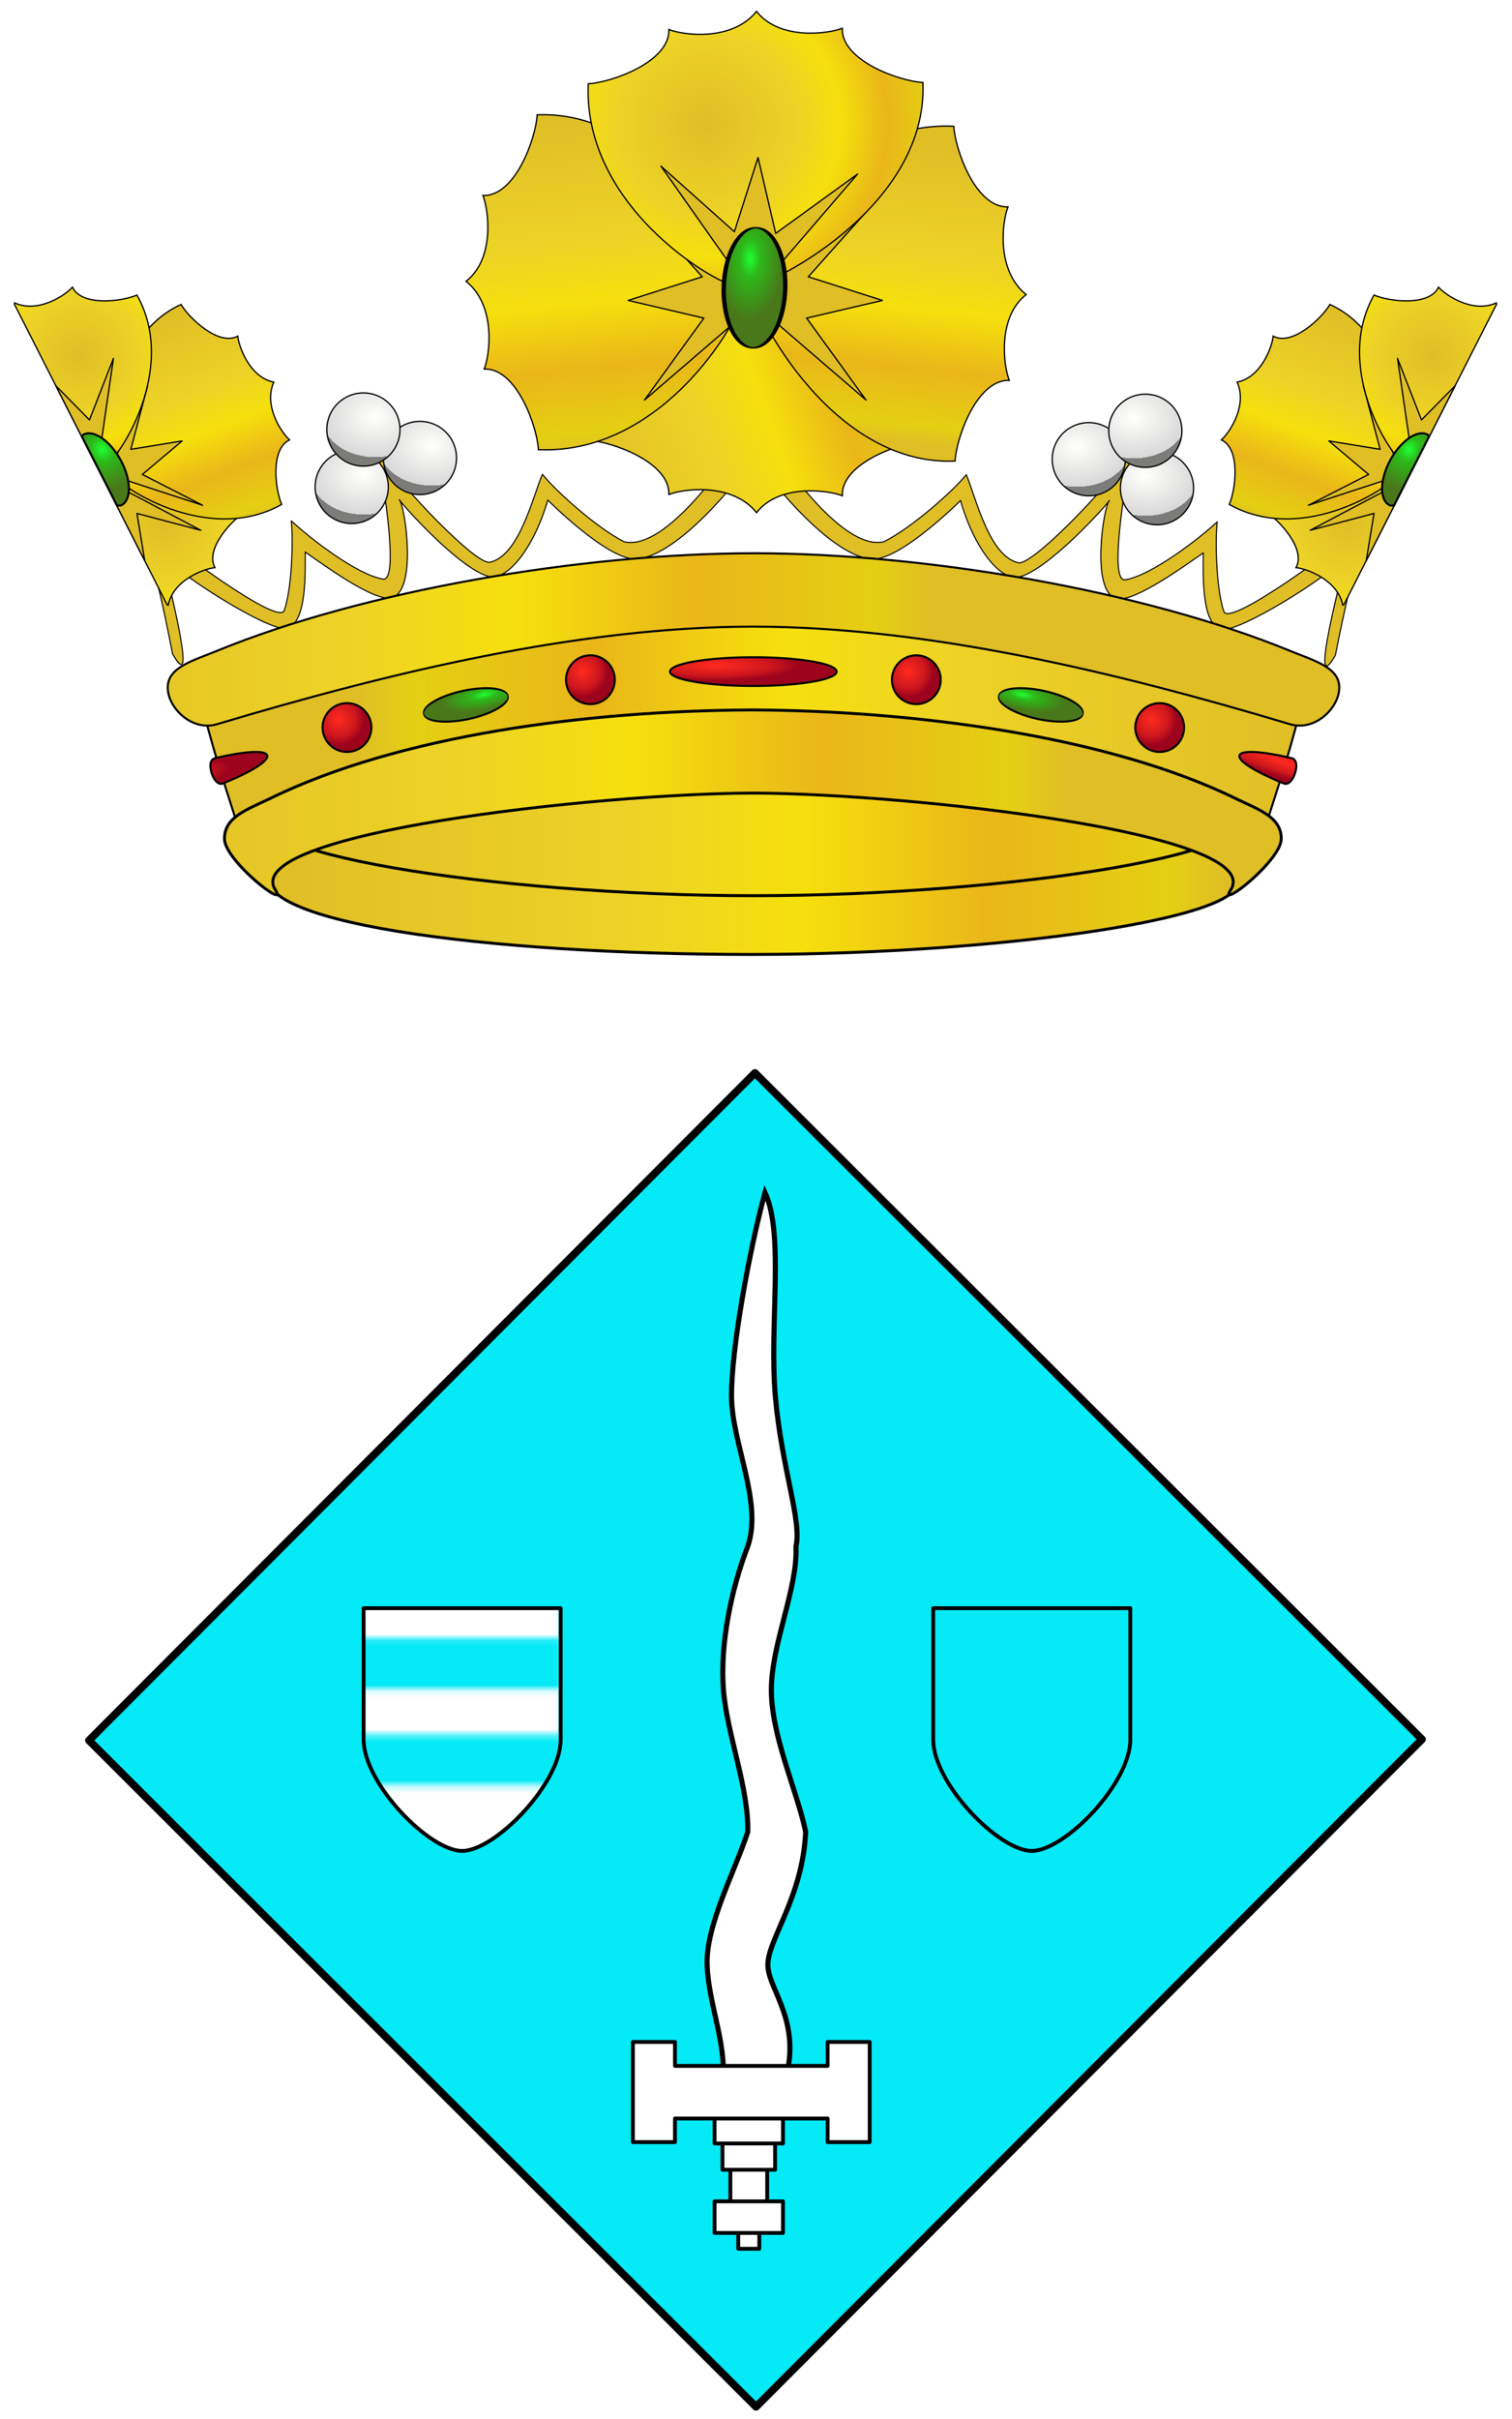 <?xml version="1.0" encoding="UTF-8" standalone="no"?>
<!-- Created with Inkscape (http://www.inkscape.org/) -->
<svg
   xmlns:dc="http://purl.org/dc/elements/1.1/"
   xmlns:cc="http://creativecommons.org/ns#"
   xmlns:rdf="http://www.w3.org/1999/02/22-rdf-syntax-ns#"
   xmlns:svg="http://www.w3.org/2000/svg"
   xmlns="http://www.w3.org/2000/svg"
   xmlns:xlink="http://www.w3.org/1999/xlink"
   xmlns:sodipodi="http://sodipodi.sourceforge.net/DTD/sodipodi-0.dtd"
   xmlns:inkscape="http://www.inkscape.org/namespaces/inkscape"
   id="svg2"
   sodipodi:version="0.32"
   inkscape:version="0.46"
   width="1820"
   height="2910"
   sodipodi:docbase="/home/piotr/Moje"
   sodipodi:docname="mCiutadillaCoA.svg"
   inkscape:output_extension="org.inkscape.output.svg.inkscape"
   version="1.0">
  <defs
     id="defs5">
    <inkscape:perspective
       sodipodi:type="inkscape:persp3d"
       inkscape:vp_x="0 : 526.18109 : 1"
       inkscape:vp_y="0 : 1000 : 0"
       inkscape:vp_z="744.09448 : 526.18109 : 1"
       inkscape:persp3d-origin="372.04724 : 350.78739 : 1"
       id="perspective160" />
    <pattern
       inkscape:collect="always"
       xlink:href="#pattern2719"
       id="pattern2725"
       patternTransform="matrix(0.622,0,0,0.622,252.239,584.014)" />
    <pattern
       inkscape:collect="always"
       xlink:href="#pattern2719"
       id="pattern2723"
       patternTransform="matrix(0.622,0,0,0.622,308.09,584.014)" />
    <pattern
       inkscape:collect="always"
       xlink:href="#pattern2707"
       id="pattern2719"
       patternTransform="matrix(0.622,0,0,0.622,252.239,584.2)" />
    <pattern
       inkscape:collect="always"
       xlink:href="#pattern2707"
       id="pattern2717"
       patternTransform="translate(283.648,574.702)" />
    <radialGradient
       inkscape:collect="always"
       xlink:href="#linearGradient2922"
       id="radialGradient2322"
       gradientUnits="userSpaceOnUse"
       gradientTransform="matrix(2.825,0,0,3.227,-22.753,-878.678)"
       cx="63.404"
       cy="394.002"
       fx="63.404"
       fy="394.002"
       r="1.852" />
    <radialGradient
       inkscape:collect="always"
       xlink:href="#linearGradient2085"
       id="radialGradient2320"
       gradientUnits="userSpaceOnUse"
       gradientTransform="matrix(1.416,-0.224,0.222,1.404,-215.449,-157.682)"
       cx="195.513"
       cy="413.315"
       fx="195.513"
       fy="413.315"
       r="16.483" />
    <linearGradient
       inkscape:collect="always"
       xlink:href="#linearGradient2085"
       id="linearGradient2318"
       gradientUnits="userSpaceOnUse"
       gradientTransform="translate(-45.271,-28.452)"
       x1="186.209"
       y1="407.424"
       x2="189.578"
       y2="440.39" />
    <radialGradient
       inkscape:collect="always"
       xlink:href="#linearGradient2085"
       id="radialGradient2316"
       gradientUnits="userSpaceOnUse"
       gradientTransform="matrix(1.416,0.224,0.222,-1.404,-215.449,942.937)"
       cx="195.513"
       cy="413.315"
       fx="195.513"
       fy="413.315"
       r="16.483" />
    <linearGradient
       id="linearGradient2112">
      <stop
         style="stop-color:#fffffd;stop-opacity:1;"
         offset="0"
         id="stop2114" />
      <stop
         id="stop2120"
         offset="1"
         style="stop-color:#d8d8d8;stop-opacity:1;" />
      <stop
         style="stop-color:#7c7c7b;stop-opacity:1;"
         offset="1"
         id="stop2116" />
    </linearGradient>
    <linearGradient
       id="linearGradient2922">
      <stop
         id="stop2924"
         offset="0"
         style="stop-color:#1eff35;stop-opacity:1;" />
      <stop
         style="stop-color:#2db819;stop-opacity:1;"
         offset="0.313"
         id="stop2926" />
      <stop
         id="stop2928"
         offset="1"
         style="stop-color:#49781a;stop-opacity:1;" />
    </linearGradient>
    <linearGradient
       id="linearGradient2894">
      <stop
         style="stop-color:#ff2b1e;stop-opacity:1;"
         offset="0"
         id="stop2896" />
      <stop
         id="stop2902"
         offset="0.664"
         style="stop-color:#ce171d;stop-opacity:1;" />
      <stop
         style="stop-color:#9d031d;stop-opacity:1;"
         offset="1"
         id="stop2898" />
    </linearGradient>
    <linearGradient
       id="linearGradient2085">
      <stop
         style="stop-color:#dfbe26;stop-opacity:1;"
         offset="0"
         id="stop2087" />
      <stop
         id="stop2093"
         offset="0.377"
         style="stop-color:#edd326;stop-opacity:1;" />
      <stop
         style="stop-color:#f5e00d;stop-opacity:1;"
         offset="0.555"
         id="stop2095" />
      <stop
         id="stop2097"
         offset="0.75"
         style="stop-color:#eab619;stop-opacity:1;" />
      <stop
         style="stop-color:#e4d012;stop-opacity:1;"
         offset="0.938"
         id="stop2099" />
      <stop
         style="stop-color:#dfbe26;stop-opacity:1;"
         offset="1"
         id="stop2089" />
    </linearGradient>
    <linearGradient
       inkscape:collect="always"
       xlink:href="#linearGradient2085"
       id="linearGradient2169"
       gradientUnits="userSpaceOnUse"
       x1="183.669"
       y1="437.687"
       x2="216.963"
       y2="425.736" />
    <linearGradient
       inkscape:collect="always"
       xlink:href="#linearGradient2085"
       id="linearGradient2171"
       gradientUnits="userSpaceOnUse"
       x1="186.209"
       y1="407.424"
       x2="189.578"
       y2="440.39" />
    <linearGradient
       inkscape:collect="always"
       xlink:href="#linearGradient2085"
       id="linearGradient2173"
       gradientUnits="userSpaceOnUse"
       x1="217.8"
       y1="409.88"
       x2="214.724"
       y2="439.361" />
    <radialGradient
       inkscape:collect="always"
       xlink:href="#linearGradient2085"
       id="radialGradient2175"
       gradientUnits="userSpaceOnUse"
       gradientTransform="matrix(1.416,-0.224,0.222,1.404,-170.322,-128.103)"
       cx="195.513"
       cy="413.315"
       fx="195.513"
       fy="413.315"
       r="16.483" />
    <radialGradient
       inkscape:collect="always"
       xlink:href="#linearGradient2922"
       id="radialGradient2177"
       gradientUnits="userSpaceOnUse"
       gradientTransform="matrix(1,0,0,0.182,0,378.348)"
       cx="198.288"
       cy="465.113"
       fx="198.288"
       fy="465.113"
       r="8.269" />
    <radialGradient
       inkscape:collect="always"
       xlink:href="#linearGradient2085"
       id="radialGradient2184"
       gradientUnits="userSpaceOnUse"
       gradientTransform="matrix(1.416,-0.224,0.222,1.404,-215.593,-156.555)"
       cx="195.513"
       cy="413.315"
       fx="195.513"
       fy="413.315"
       r="16.483" />
    <linearGradient
       inkscape:collect="always"
       xlink:href="#linearGradient2085"
       id="linearGradient2188"
       gradientUnits="userSpaceOnUse"
       x1="217.8"
       y1="409.88"
       x2="214.724"
       y2="439.361"
       gradientTransform="translate(-45.271,-28.452)" />
    <linearGradient
       inkscape:collect="always"
       xlink:href="#linearGradient2085"
       id="linearGradient2192"
       gradientUnits="userSpaceOnUse"
       x1="186.209"
       y1="407.424"
       x2="189.578"
       y2="440.39"
       gradientTransform="translate(-45.271,-28.452)" />
    <linearGradient
       inkscape:collect="always"
       xlink:href="#linearGradient2085"
       id="linearGradient2195"
       gradientUnits="userSpaceOnUse"
       x1="183.669"
       y1="437.687"
       x2="216.963"
       y2="425.736"
       gradientTransform="translate(-45.271,-28.452)" />
    <linearGradient
       inkscape:collect="always"
       xlink:href="#linearGradient2085"
       id="linearGradient2224"
       gradientUnits="userSpaceOnUse"
       gradientTransform="translate(-138.158,-29.578)"
       x1="183.669"
       y1="437.687"
       x2="216.963"
       y2="425.736" />
    <linearGradient
       inkscape:collect="always"
       xlink:href="#linearGradient2085"
       id="linearGradient2226"
       gradientUnits="userSpaceOnUse"
       gradientTransform="translate(-138.158,-29.578)"
       x1="186.209"
       y1="407.424"
       x2="189.578"
       y2="440.39" />
    <linearGradient
       inkscape:collect="always"
       xlink:href="#linearGradient2085"
       id="linearGradient2228"
       gradientUnits="userSpaceOnUse"
       gradientTransform="translate(-138.158,-29.578)"
       x1="217.8"
       y1="409.88"
       x2="214.724"
       y2="439.361" />
    <radialGradient
       inkscape:collect="always"
       xlink:href="#linearGradient2085"
       id="radialGradient2230"
       gradientUnits="userSpaceOnUse"
       gradientTransform="matrix(1.416,-0.224,0.222,1.404,-308.48,-157.682)"
       cx="195.513"
       cy="413.315"
       fx="195.513"
       fy="413.315"
       r="16.483" />
    <radialGradient
       inkscape:collect="always"
       xlink:href="#linearGradient2922"
       id="radialGradient2232"
       gradientUnits="userSpaceOnUse"
       gradientTransform="matrix(1,0,0,0.182,0,378.348)"
       cx="198.288"
       cy="465.113"
       fx="198.288"
       fy="465.113"
       r="8.269" />
    <linearGradient
       inkscape:collect="always"
       xlink:href="#linearGradient2085"
       id="linearGradient2252"
       gradientUnits="userSpaceOnUse"
       gradientTransform="translate(-136.468,40.846)"
       x1="183.669"
       y1="437.687"
       x2="216.963"
       y2="425.736" />
    <linearGradient
       inkscape:collect="always"
       xlink:href="#linearGradient2085"
       id="linearGradient2254"
       gradientUnits="userSpaceOnUse"
       gradientTransform="translate(-136.468,40.846)"
       x1="186.209"
       y1="407.424"
       x2="189.578"
       y2="440.39" />
    <linearGradient
       inkscape:collect="always"
       xlink:href="#linearGradient2085"
       id="linearGradient2256"
       gradientUnits="userSpaceOnUse"
       gradientTransform="translate(-136.468,40.846)"
       x1="217.8"
       y1="409.88"
       x2="214.724"
       y2="439.361" />
    <radialGradient
       inkscape:collect="always"
       xlink:href="#linearGradient2085"
       id="radialGradient2258"
       gradientUnits="userSpaceOnUse"
       gradientTransform="matrix(1.416,-0.224,0.222,1.404,-306.789,-87.257)"
       cx="195.513"
       cy="413.315"
       fx="195.513"
       fy="413.315"
       r="16.483" />
    <radialGradient
       inkscape:collect="always"
       xlink:href="#linearGradient2922"
       id="radialGradient2260"
       gradientUnits="userSpaceOnUse"
       gradientTransform="matrix(1,0,0,0.182,0,378.348)"
       cx="198.288"
       cy="465.113"
       fx="198.288"
       fy="465.113"
       r="8.269" />
    <linearGradient
       inkscape:collect="always"
       xlink:href="#linearGradient2085"
       id="linearGradient2280"
       gradientUnits="userSpaceOnUse"
       gradientTransform="translate(-83.508,79.157)"
       x1="183.669"
       y1="437.687"
       x2="216.963"
       y2="425.736" />
    <linearGradient
       inkscape:collect="always"
       xlink:href="#linearGradient2085"
       id="linearGradient2282"
       gradientUnits="userSpaceOnUse"
       gradientTransform="translate(-83.508,79.157)"
       x1="186.209"
       y1="407.424"
       x2="189.578"
       y2="440.39" />
    <linearGradient
       inkscape:collect="always"
       xlink:href="#linearGradient2085"
       id="linearGradient2284"
       gradientUnits="userSpaceOnUse"
       gradientTransform="translate(-83.508,79.157)"
       x1="217.8"
       y1="409.88"
       x2="214.724"
       y2="439.361" />
    <radialGradient
       inkscape:collect="always"
       xlink:href="#linearGradient2085"
       id="radialGradient2286"
       gradientUnits="userSpaceOnUse"
       gradientTransform="matrix(1.416,-0.224,0.222,1.404,-253.83,-48.946)"
       cx="195.513"
       cy="413.315"
       fx="195.513"
       fy="413.315"
       r="16.483" />
    <radialGradient
       inkscape:collect="always"
       xlink:href="#linearGradient2922"
       id="radialGradient2288"
       gradientUnits="userSpaceOnUse"
       gradientTransform="matrix(1,0,0,0.182,0,378.348)"
       cx="198.288"
       cy="465.113"
       fx="198.288"
       fy="465.113"
       r="8.269" />
    <radialGradient
       inkscape:collect="always"
       xlink:href="#linearGradient2922"
       id="radialGradient2293"
       cx="63.404"
       cy="394.002"
       fx="63.404"
       fy="394.002"
       r="1.852"
       gradientTransform="matrix(2.825,0,0,3.227,-22.753,-878.678)"
       gradientUnits="userSpaceOnUse" />
    <radialGradient
       inkscape:collect="always"
       xlink:href="#linearGradient2085"
       id="radialGradient2297"
       gradientUnits="userSpaceOnUse"
       gradientTransform="matrix(1.416,-0.224,0.222,1.404,-215.449,-157.682)"
       cx="195.513"
       cy="413.315"
       fx="195.513"
       fy="413.315"
       r="16.483" />
    <radialGradient
       inkscape:collect="always"
       xlink:href="#linearGradient2085"
       id="radialGradient2301"
       gradientUnits="userSpaceOnUse"
       gradientTransform="matrix(1.416,0.224,0.222,-1.404,-215.449,942.937)"
       cx="195.513"
       cy="413.315"
       fx="195.513"
       fy="413.315"
       r="16.483" />
    <pattern
       patternUnits="userSpaceOnUse"
       width="37.846"
       height="23.106"
       patternTransform="translate(283.648,583.865)"
       id="pattern2693">
      <rect
         style="opacity:1;color:#000000;fill:#04eaf7;fill-opacity:1;fill-rule:evenodd;stroke:none;stroke-width:0.125;stroke-linecap:round;stroke-linejoin:round;marker:none;marker-start:none;marker-mid:none;marker-end:none;stroke-miterlimit:4;stroke-dasharray:none;stroke-dashoffset:0;stroke-opacity:1;visibility:visible;display:block"
         id="rect2697"
         width="37.448"
         height="7.968"
         x="283.648"
         y="583.865"
         transform="translate(-283.648,-583.865)" />
      <rect
         style="opacity:1;color:#000000;fill:#04eaf7;fill-opacity:1;fill-rule:evenodd;stroke:none;stroke-width:0.125;stroke-linecap:round;stroke-linejoin:round;marker:none;marker-start:none;marker-mid:none;marker-end:none;stroke-miterlimit:4;stroke-dasharray:none;stroke-dashoffset:0;stroke-opacity:1;visibility:visible;display:block"
         id="rect2695"
         width="37.448"
         height="7.968"
         x="284.047"
         y="599.003"
         transform="translate(-283.648,-583.865)" />
    </pattern>
    <pattern
       patternUnits="userSpaceOnUse"
       width="37.846"
       height="50.196"
       patternTransform="translate(283.648,574.702)"
       id="pattern2707">
      <rect
         style="opacity:1;color:#000000;fill:#ffffff;fill-opacity:1;fill-rule:evenodd;stroke:none;stroke-width:0.125;stroke-linecap:round;stroke-linejoin:round;marker:none;marker-start:none;marker-mid:none;marker-end:none;stroke-miterlimit:4;stroke-dasharray:none;stroke-dashoffset:0;stroke-opacity:1;visibility:visible;display:block"
         id="rect2713"
         width="36.651"
         height="50.196"
         x="284.445"
         y="574.702"
         transform="translate(-283.648,-574.702)" />
      <rect
         y="583.865"
         x="283.648"
         height="7.968"
         width="37.448"
         id="rect2711"
         style="opacity:1;color:#000000;fill:#04eaf7;fill-opacity:1;fill-rule:evenodd;stroke:none;stroke-width:0.125;stroke-linecap:round;stroke-linejoin:round;marker:none;marker-start:none;marker-mid:none;marker-end:none;stroke-miterlimit:4;stroke-dasharray:none;stroke-dashoffset:0;stroke-opacity:1;visibility:visible;display:block"
         transform="translate(-283.648,-574.702)" />
      <rect
         y="599.003"
         x="284.047"
         height="7.968"
         width="37.448"
         id="rect2709"
         style="opacity:1;color:#000000;fill:#04eaf7;fill-opacity:1;fill-rule:evenodd;stroke:none;stroke-width:0.125;stroke-linecap:round;stroke-linejoin:round;marker:none;marker-start:none;marker-mid:none;marker-end:none;stroke-miterlimit:4;stroke-dasharray:none;stroke-dashoffset:0;stroke-opacity:1;visibility:visible;display:block"
         transform="translate(-283.648,-574.702)" />
    </pattern>
    <linearGradient
       inkscape:collect="always"
       xlink:href="#linearGradient2085"
       id="linearGradient2595"
       gradientUnits="userSpaceOnUse"
       gradientTransform="matrix(0.928,0,0,2.333,-38.141,-622.25)"
       x1="206.351"
       y1="472.488"
       x2="307.703"
       y2="472.488" />
    <linearGradient
       inkscape:collect="always"
       xlink:href="#linearGradient2085"
       id="linearGradient2597"
       gradientUnits="userSpaceOnUse"
       gradientTransform="matrix(-1,0,0,1,401.339,0.514)"
       x1="145.33"
       y1="464.677"
       x2="239.508"
       y2="464.677" />
    <linearGradient
       inkscape:collect="always"
       xlink:href="#linearGradient2085"
       id="linearGradient2599"
       gradientUnits="userSpaceOnUse"
       gradientTransform="matrix(1.01,0,0,1,-1.417,3.321)"
       x1="126.686"
       y1="456.382"
       x2="217.517"
       y2="456.382" />
    <linearGradient
       inkscape:collect="always"
       xlink:href="#linearGradient2085"
       id="linearGradient2601"
       gradientUnits="userSpaceOnUse"
       gradientTransform="matrix(0.928,0,0,2.333,-37.945,-628.007)"
       x1="206.351"
       y1="472.488"
       x2="307.703"
       y2="472.488" />
    <linearGradient
       inkscape:collect="always"
       xlink:href="#linearGradient2085"
       id="linearGradient2603"
       gradientUnits="userSpaceOnUse"
       gradientTransform="matrix(1,0,0,0.889,0.797,53.542)"
       x1="134.653"
       y1="474.792"
       x2="231.062"
       y2="474.792" />
    <radialGradient
       inkscape:collect="always"
       xlink:href="#linearGradient2894"
       id="radialGradient2605"
       gradientUnits="userSpaceOnUse"
       gradientTransform="matrix(1,0,0,0.182,0,378.348)"
       cx="198.457"
       cy="460.45"
       fx="198.457"
       fy="460.45"
       r="8.269" />
    <radialGradient
       inkscape:collect="always"
       xlink:href="#linearGradient2894"
       id="radialGradient2607"
       gradientUnits="userSpaceOnUse"
       cx="182.061"
       cy="461.96"
       fx="182.061"
       fy="461.96"
       r="2.49" />
    <radialGradient
       inkscape:collect="always"
       xlink:href="#linearGradient2894"
       id="radialGradient2609"
       gradientUnits="userSpaceOnUse"
       cx="182.061"
       cy="461.96"
       fx="182.061"
       fy="461.96"
       r="2.49" />
    <radialGradient
       inkscape:collect="always"
       xlink:href="#linearGradient2922"
       id="radialGradient2611"
       gradientUnits="userSpaceOnUse"
       gradientTransform="matrix(1,0,0,0.182,0,378.348)"
       cx="198.457"
       cy="460.45"
       fx="198.457"
       fy="460.45"
       r="8.269" />
    <radialGradient
       inkscape:collect="always"
       xlink:href="#linearGradient2922"
       id="radialGradient2613"
       gradientUnits="userSpaceOnUse"
       gradientTransform="matrix(1,0,0,0.182,0,378.348)"
       cx="198.457"
       cy="460.45"
       fx="198.457"
       fy="460.45"
       r="8.269" />
    <radialGradient
       inkscape:collect="always"
       xlink:href="#linearGradient2894"
       id="radialGradient2615"
       gradientUnits="userSpaceOnUse"
       cx="182.061"
       cy="461.96"
       fx="182.061"
       fy="461.96"
       r="2.49" />
    <radialGradient
       inkscape:collect="always"
       xlink:href="#linearGradient2894"
       id="radialGradient2617"
       gradientUnits="userSpaceOnUse"
       cx="182.061"
       cy="461.96"
       fx="182.061"
       fy="461.96"
       r="2.49" />
    <radialGradient
       inkscape:collect="always"
       xlink:href="#linearGradient2894"
       id="radialGradient2619"
       gradientUnits="userSpaceOnUse"
       gradientTransform="matrix(0.953,-0.304,5.550043e-2,0.174,-72.974,455.066)"
       cx="198.457"
       cy="460.45"
       fx="198.457"
       fy="460.45"
       r="8.269" />
    <radialGradient
       inkscape:collect="always"
       xlink:href="#linearGradient2894"
       id="radialGradient2621"
       gradientUnits="userSpaceOnUse"
       gradientTransform="matrix(-0.953,-0.304,-5.550043e-2,0.174,474.633,455.066)"
       cx="206.291"
       cy="457.955"
       fx="206.291"
       fy="457.955"
       r="8.269" />
    <radialGradient
       inkscape:collect="always"
       xlink:href="#linearGradient2112"
       id="radialGradient2623"
       gradientUnits="userSpaceOnUse"
       gradientTransform="matrix(1.437,0,0,1.081,-107.683,-33.83)"
       cx="245.324"
       cy="413.453"
       fx="245.324"
       fy="413.453"
       r="3.648" />
    <radialGradient
       inkscape:collect="always"
       xlink:href="#linearGradient2112"
       id="radialGradient2625"
       gradientUnits="userSpaceOnUse"
       gradientTransform="matrix(1.437,0,0,1.081,-107.683,-33.83)"
       cx="245.324"
       cy="413.453"
       fx="245.324"
       fy="413.453"
       r="3.648" />
    <radialGradient
       inkscape:collect="always"
       xlink:href="#linearGradient2112"
       id="radialGradient2627"
       gradientUnits="userSpaceOnUse"
       gradientTransform="matrix(1.437,0,0,1.081,-107.683,-33.83)"
       cx="245.324"
       cy="413.453"
       fx="245.324"
       fy="413.453"
       r="3.648" />
    <radialGradient
       inkscape:collect="always"
       xlink:href="#linearGradient2112"
       id="radialGradient2629"
       gradientUnits="userSpaceOnUse"
       gradientTransform="matrix(1.437,0,0,1.081,-107.683,-33.83)"
       cx="245.324"
       cy="413.453"
       fx="245.324"
       fy="413.453"
       r="3.648" />
    <radialGradient
       inkscape:collect="always"
       xlink:href="#linearGradient2112"
       id="radialGradient2631"
       gradientUnits="userSpaceOnUse"
       gradientTransform="matrix(1.437,0,0,1.081,-107.683,-33.83)"
       cx="245.324"
       cy="413.453"
       fx="245.324"
       fy="413.453"
       r="3.648" />
    <radialGradient
       inkscape:collect="always"
       xlink:href="#linearGradient2112"
       id="radialGradient2633"
       gradientUnits="userSpaceOnUse"
       gradientTransform="matrix(1.437,0,0,1.081,-107.683,-33.83)"
       cx="245.324"
       cy="413.453"
       fx="245.324"
       fy="413.453"
       r="3.648" />
    <linearGradient
       inkscape:collect="always"
       xlink:href="#linearGradient2085"
       id="linearGradient2635"
       gradientUnits="userSpaceOnUse"
       x1="183.669"
       y1="437.687"
       x2="216.963"
       y2="425.736" />
    <linearGradient
       inkscape:collect="always"
       xlink:href="#linearGradient2085"
       id="linearGradient2637"
       gradientUnits="userSpaceOnUse"
       x1="186.209"
       y1="407.424"
       x2="189.578"
       y2="440.39" />
    <linearGradient
       inkscape:collect="always"
       xlink:href="#linearGradient2085"
       id="linearGradient2639"
       gradientUnits="userSpaceOnUse"
       x1="217.8"
       y1="409.88"
       x2="214.724"
       y2="439.361" />
    <radialGradient
       inkscape:collect="always"
       xlink:href="#linearGradient2085"
       id="radialGradient2641"
       gradientUnits="userSpaceOnUse"
       gradientTransform="matrix(1.416,-0.224,0.222,1.404,-170.322,-128.103)"
       cx="195.513"
       cy="413.315"
       fx="195.513"
       fy="413.315"
       r="16.483" />
    <radialGradient
       inkscape:collect="always"
       xlink:href="#linearGradient2922"
       id="radialGradient2643"
       gradientUnits="userSpaceOnUse"
       gradientTransform="matrix(1,0,0,0.182,0,378.348)"
       cx="198.288"
       cy="465.113"
       fx="198.288"
       fy="465.113"
       r="8.269" />
    <radialGradient
       inkscape:collect="always"
       xlink:href="#linearGradient2085"
       id="radialGradient2645"
       gradientUnits="userSpaceOnUse"
       gradientTransform="matrix(1.416,0.224,0.222,-1.404,-215.449,942.937)"
       cx="195.513"
       cy="413.315"
       fx="195.513"
       fy="413.315"
       r="16.483" />
    <linearGradient
       inkscape:collect="always"
       xlink:href="#linearGradient2085"
       id="linearGradient2647"
       gradientUnits="userSpaceOnUse"
       gradientTransform="translate(-45.271,-28.452)"
       x1="186.209"
       y1="407.424"
       x2="189.578"
       y2="440.39" />
    <radialGradient
       inkscape:collect="always"
       xlink:href="#linearGradient2085"
       id="radialGradient2649"
       gradientUnits="userSpaceOnUse"
       gradientTransform="matrix(1.416,-0.224,0.222,1.404,-215.449,-157.682)"
       cx="195.513"
       cy="413.315"
       fx="195.513"
       fy="413.315"
       r="16.483" />
    <radialGradient
       inkscape:collect="always"
       xlink:href="#linearGradient2922"
       id="radialGradient2651"
       gradientUnits="userSpaceOnUse"
       gradientTransform="matrix(2.825,0,0,3.227,-22.753,-878.678)"
       cx="63.404"
       cy="394.002"
       fx="63.404"
       fy="394.002"
       r="1.852" />
    <radialGradient
       inkscape:collect="always"
       xlink:href="#linearGradient2085"
       id="radialGradient2653"
       gradientUnits="userSpaceOnUse"
       gradientTransform="matrix(1.416,0.224,0.222,-1.404,-215.449,942.937)"
       cx="195.513"
       cy="413.315"
       fx="195.513"
       fy="413.315"
       r="16.483" />
    <linearGradient
       inkscape:collect="always"
       xlink:href="#linearGradient2085"
       id="linearGradient2655"
       gradientUnits="userSpaceOnUse"
       gradientTransform="translate(-45.271,-28.452)"
       x1="186.209"
       y1="407.424"
       x2="189.578"
       y2="440.39" />
    <radialGradient
       inkscape:collect="always"
       xlink:href="#linearGradient2085"
       id="radialGradient2657"
       gradientUnits="userSpaceOnUse"
       gradientTransform="matrix(1.416,-0.224,0.222,1.404,-215.449,-157.682)"
       cx="195.513"
       cy="413.315"
       fx="195.513"
       fy="413.315"
       r="16.483" />
    <radialGradient
       inkscape:collect="always"
       xlink:href="#linearGradient2922"
       id="radialGradient2659"
       gradientUnits="userSpaceOnUse"
       gradientTransform="matrix(2.825,0,0,3.227,-22.753,-878.678)"
       cx="63.404"
       cy="394.002"
       fx="63.404"
       fy="394.002"
       r="1.852" />
  </defs>
  <sodipodi:namedview
     inkscape:cy="2183.4023"
     inkscape:cx="1123.2437"
     inkscape:zoom="0.078442236"
     inkscape:window-height="691"
     inkscape:window-width="1016"
     inkscape:pageshadow="2"
     inkscape:pageopacity="0.0000000"
     borderopacity="1.0"
     bordercolor="#666666"
     pagecolor="#ffffff"
     id="base"
     inkscape:window-x="0"
     inkscape:window-y="50"
     inkscape:current-layer="svg2"
     showgrid="false" />
  <g
     id="g2533"
     transform="matrix(12.276,0,0,12.276,-1558.577,-4879.007)">
    <g
       id="g2750">
      <path
         style="fill:#dfbe26;fill-opacity:1;fill-rule:evenodd;stroke:#000000;stroke-width:0.104;stroke-linecap:round;stroke-linejoin:round;marker:none;marker-start:none;marker-mid:none;marker-end:none;stroke-miterlimit:4;stroke-dashoffset:0;stroke-opacity:1;visibility:visible;display:block"
         d="M 200.884,438.531 C 203.276,442.299 209.47,451.456 213.621,450.53 C 216.301,449.205 220.398,445.589 221.706,443.957 C 222.648,446.153 223.924,451.938 226.82,452.588 C 228.14,452.884 235.342,445.461 237.869,441.813 C 237.171,445.572 235.718,454.509 237.29,454.254 C 239.869,453.835 244.523,450.246 246.311,448.583 C 246.097,450.622 246.231,455.248 246.965,457.361 C 247.498,458.895 257.706,451.416 261.712,448.099 C 259.788,452.102 258.754,457.389 257.898,461.649 C 255.123,466.504 258.801,452.919 258.908,452.019 C 257.139,454.03 248.549,459.351 246.814,459.112 C 244.645,458.813 244.96,453.195 244.947,451.621 C 243.465,452.633 238.222,456.498 236.465,456.102 C 233.865,455.515 235.158,447.057 235.743,446.48 C 235.656,446.737 229.741,453.354 226.827,453.994 C 225.153,454.362 222.554,451.4 221.142,446.491 C 221.07,446.565 215.309,452.295 212.538,452.223 C 208.534,452.118 202.1,444.221 200.934,441.953 C 199.758,444.248 193.277,452.124 189.272,452.215 C 186.501,452.278 180.746,446.52 180.675,446.446 C 179.242,451.35 176.642,454.318 174.969,453.944 C 172.057,453.294 166.191,446.652 166.106,446.395 C 166.688,446.974 167.923,455.446 165.32,456.024 C 163.562,456.414 158.367,452.552 156.889,451.535 C 156.869,453.109 157.139,458.723 154.97,459.014 C 153.234,459.247 144.66,453.873 142.9,451.856 C 143.003,452.757 146.634,466.372 143.879,461.507 C 143.04,457.245 142.027,451.942 140.12,447.933 C 144.112,451.263 154.293,458.797 154.833,457.264 C 155.575,455.154 155.732,450.519 155.526,448.48 C 157.307,450.149 161.932,453.757 164.508,454.184 C 166.08,454.445 164.679,445.48 163.996,441.718 C 166.508,445.374 173.673,452.829 174.994,452.537 C 177.892,451.898 179.198,446.11 180.149,443.918 C 181.45,445.554 185.498,449.199 188.173,450.533 C 192.32,451.473 198.573,442.323 200.884,438.531 z"
         id="path3002"
         sodipodi:nodetypes="cccscscscccscscscscscscscscccscscsccc" />
      <path
         style="fill:url(#linearGradient2595);fill-opacity:1;fill-rule:evenodd;stroke:#000000;stroke-width:0.289;stroke-linecap:round;stroke-linejoin:round;marker:none;marker-start:none;marker-mid:none;marker-end:none;stroke-miterlimit:4;stroke-dashoffset:0;stroke-opacity:1;visibility:visible;display:block"
         d="M 200.625,465.798 C 226.391,465.798 247.939,476.411 247.254,482.624 C 254.088,486.844 226.391,490.968 200.655,490.968 C 174.92,490.968 149.875,487.854 153.493,482.342 C 155.933,478.627 174.92,465.798 200.625,465.798 z"
         id="path1348"
         sodipodi:nodetypes="cccsc" />
      <path
         style="fill:url(#linearGradient2597);fill-opacity:1;fill-rule:evenodd;stroke:#000000;stroke-width:0.2;stroke-linecap:round;stroke-linejoin:round;marker:none;marker-start:none;marker-mid:none;marker-end:none;stroke-miterlimit:4;stroke-dasharray:none;stroke-dashoffset:0;stroke-opacity:1;visibility:visible;display:block"
         d="M 200.688,452.844 C 184.319,452.846 159.795,454.699 146,463.156 C 147.33,469.319 148.432,472.582 150,477.5 C 166.538,470.1 184.327,467.16 200.656,467.156 C 217.017,467.16 234.806,470.1 251.344,477.5 C 252.911,472.582 254.013,469.319 255.344,463.156 C 241.549,454.699 217.025,452.846 200.688,452.844 z"
         id="path2851"
         sodipodi:nodetypes="cccsccs" />
      <path
         style="fill:url(#linearGradient2599);fill-opacity:1;fill-rule:evenodd;stroke:#000000;stroke-width:0.201;stroke-linecap:round;stroke-linejoin:round;marker:none;marker-start:none;marker-mid:none;marker-end:none;stroke-miterlimit:4;stroke-dasharray:none;stroke-dashoffset:0;stroke-opacity:1;visibility:visible;display:block"
         d="M 200.782,458.844 C 217.845,458.857 236.306,463.274 253.454,468.406 C 255.91,469.141 258.282,466.803 258.282,464.812 C 258.282,462.822 255.796,462.179 253.454,461.219 C 239.15,455.353 217.859,451.666 200.908,451.656 C 183.83,451.666 162.539,455.353 148.236,461.219 C 145.893,462.179 143.407,462.822 143.407,464.812 C 143.407,466.803 145.78,469.141 148.236,468.406 C 165.383,463.274 183.845,458.857 200.782,458.844 z"
         id="path2083"
         sodipodi:nodetypes="cssssssss" />
      <path
         style="fill:url(#linearGradient2601);fill-opacity:1;fill-rule:evenodd;stroke:#000000;stroke-width:0.289;stroke-linecap:round;stroke-linejoin:round;marker:none;marker-start:none;marker-mid:none;marker-end:none;stroke-miterlimit:4;stroke-dashoffset:0;stroke-opacity:1;visibility:visible;display:block"
         d="M 199.694,469.619 C 225.46,469.619 243.628,474.598 247.45,476.867 C 253.886,480.688 226.587,485.211 200.851,485.211 C 175.115,485.211 147.817,480.688 154.253,476.867 C 158.075,474.598 173.989,469.619 199.694,469.619 z"
         id="path2876"
         sodipodi:nodetypes="cscsc" />
      <path
         style="fill:url(#linearGradient2603);fill-opacity:1;fill-rule:evenodd;stroke:#000000;stroke-width:0.283;stroke-linecap:round;stroke-linejoin:round;marker:none;marker-start:none;marker-mid:none;marker-end:none;stroke-miterlimit:4;stroke-dasharray:none;stroke-dashoffset:0;stroke-opacity:1;visibility:visible;display:block"
         d="M 200.758,467.008 C 184.575,467.079 166.139,469.464 153.375,475.719 C 151.249,476.761 148.969,477.466 148.969,479.625 C 148.969,481.784 155.26,486.641 153.969,484.656 C 150.365,479.117 185.348,475.199 200.781,475.156 C 216.214,475.199 251.228,479.117 247.625,484.656 C 246.334,486.641 252.594,481.784 252.594,479.625 C 252.594,477.466 250.314,476.761 248.188,475.719 C 235.423,469.464 216.191,467.079 200.758,467.008 z"
         id="rect2078"
         sodipodi:nodetypes="cssscsssc" />
      <path
         sodipodi:type="arc"
         style="opacity:1;fill:url(#radialGradient2605);fill-opacity:1;fill-rule:evenodd;stroke:#000000;stroke-width:0.2;stroke-linecap:round;stroke-linejoin:round;marker:none;marker-start:none;marker-mid:none;marker-end:none;stroke-miterlimit:4;stroke-dasharray:none;stroke-dashoffset:0;stroke-opacity:1;visibility:visible;display:block"
         id="path2892"
         sodipodi:cx="202.25977"
         sodipodi:cy="462.76651"
         sodipodi:rx="8.1692657"
         sodipodi:ry="1.4084942"
         d="M 210.429,462.767 A 8.169,1.408 0 1 1 194.09,462.767 A 8.169,1.408 0 1 1 210.429,462.767 z"
         transform="translate(-1.43,0.486)" />
      <path
         sodipodi:type="arc"
         style="opacity:1;fill:url(#radialGradient2607);fill-opacity:1;fill-rule:evenodd;stroke:#000000;stroke-width:0.2;stroke-linecap:round;stroke-linejoin:round;marker:none;marker-start:none;marker-mid:none;marker-end:none;stroke-miterlimit:4;stroke-dasharray:none;stroke-dashoffset:0;stroke-opacity:1;visibility:visible;display:block"
         id="path2904"
         sodipodi:cx="182.85748"
         sodipodi:cy="462.75635"
         sodipodi:rx="2.3902938"
         sodipodi:ry="2.3902938"
         d="M 185.248,462.756 A 2.39,2.39 0 1 1 180.467,462.756 A 2.39,2.39 0 1 1 185.248,462.756 z"
         transform="translate(1.993,1.293)" />
      <path
         sodipodi:type="arc"
         style="opacity:1;fill:url(#radialGradient2609);fill-opacity:1;fill-rule:evenodd;stroke:#000000;stroke-width:0.2;stroke-linecap:round;stroke-linejoin:round;marker:none;marker-start:none;marker-mid:none;marker-end:none;stroke-miterlimit:4;stroke-dasharray:none;stroke-dashoffset:0;stroke-opacity:1;visibility:visible;display:block"
         id="path2914"
         sodipodi:cx="182.85748"
         sodipodi:cy="462.75635"
         sodipodi:rx="2.3902938"
         sodipodi:ry="2.3902938"
         d="M 185.248,462.756 A 2.39,2.39 0 1 1 180.467,462.756 A 2.39,2.39 0 1 1 185.248,462.756 z"
         transform="translate(33.952,1.293)" />
      <path
         sodipodi:type="arc"
         style="opacity:1;fill:url(#radialGradient2611);fill-opacity:1;fill-rule:evenodd;stroke:#000000;stroke-width:0.2;stroke-linecap:round;stroke-linejoin:round;marker:none;marker-start:none;marker-mid:none;marker-end:none;stroke-miterlimit:4;stroke-dasharray:none;stroke-dashoffset:0;stroke-opacity:1;visibility:visible;display:block"
         id="path2930"
         sodipodi:cx="202.25977"
         sodipodi:cy="462.76651"
         sodipodi:rx="8.1692657"
         sodipodi:ry="1.4084942"
         d="M 210.429,462.767 A 8.169,1.408 0 1 1 194.09,462.767 A 8.169,1.408 0 1 1 210.429,462.767 z"
         transform="matrix(0.507,0.109,-0.209,0.978,223.19,-8.115)" />
      <path
         sodipodi:type="arc"
         style="opacity:1;fill:url(#radialGradient2613);fill-opacity:1;fill-rule:evenodd;stroke:#000000;stroke-width:0.2;stroke-linecap:round;stroke-linejoin:round;marker:none;marker-start:none;marker-mid:none;marker-end:none;stroke-miterlimit:4;stroke-dasharray:none;stroke-dashoffset:0;stroke-opacity:1;visibility:visible;display:block"
         id="path2934"
         sodipodi:cx="202.25977"
         sodipodi:cy="462.76651"
         sodipodi:rx="8.1692657"
         sodipodi:ry="1.4084942"
         d="M 210.429,462.767 A 8.169,1.408 0 1 1 194.09,462.767 A 8.169,1.408 0 1 1 210.429,462.767 z"
         transform="matrix(-0.507,0.109,0.209,0.978,178.469,-8.115)" />
      <path
         sodipodi:type="arc"
         style="opacity:1;fill:url(#radialGradient2615);fill-opacity:1;fill-rule:evenodd;stroke:#000000;stroke-width:0.2;stroke-linecap:round;stroke-linejoin:round;marker:none;marker-start:none;marker-mid:none;marker-end:none;stroke-miterlimit:4;stroke-dasharray:none;stroke-dashoffset:0;stroke-opacity:1;visibility:visible;display:block"
         id="path2938"
         sodipodi:cx="182.85748"
         sodipodi:cy="462.75635"
         sodipodi:rx="2.3902938"
         sodipodi:ry="2.3902938"
         d="M 185.248,462.756 A 2.39,2.39 0 1 1 180.467,462.756 A 2.39,2.39 0 1 1 185.248,462.756 z"
         transform="translate(-21.872,5.976)" />
      <path
         sodipodi:type="arc"
         style="opacity:1;fill:url(#radialGradient2617);fill-opacity:1;fill-rule:evenodd;stroke:#000000;stroke-width:0.2;stroke-linecap:round;stroke-linejoin:round;marker:none;marker-start:none;marker-mid:none;marker-end:none;stroke-miterlimit:4;stroke-dasharray:none;stroke-dashoffset:0;stroke-opacity:1;visibility:visible;display:block"
         id="path2942"
         sodipodi:cx="182.85748"
         sodipodi:cy="462.75635"
         sodipodi:rx="2.3902938"
         sodipodi:ry="2.3902938"
         d="M 185.248,462.756 A 2.39,2.39 0 1 1 180.467,462.756 A 2.39,2.39 0 1 1 185.248,462.756 z"
         transform="translate(57.816,5.976)" />
      <path
         style="fill:url(#radialGradient2619);fill-opacity:1;fill-rule:evenodd;stroke:#000000;stroke-width:0.2;stroke-linecap:round;stroke-linejoin:round;marker:none;marker-start:none;marker-mid:none;marker-end:none;stroke-miterlimit:4;stroke-dashoffset:0;stroke-opacity:1;visibility:visible;display:block"
         d="M 153.163,471.462 C 153.282,471.832 152.517,472.446 151.186,473.138 C 150.521,473.485 149.714,473.851 148.804,474.216 C 147.895,474.581 147.062,471.973 148.015,471.744 C 148.967,471.514 149.837,471.345 150.58,471.241 C 152.066,471.034 153.045,471.091 153.163,471.462 z"
         id="path2946"
         sodipodi:nodetypes="csccsc" />
      <path
         style="fill:url(#radialGradient2621);fill-opacity:1;fill-rule:evenodd;stroke:#000000;stroke-width:0.2;stroke-linecap:round;stroke-linejoin:round;marker:none;marker-start:none;marker-mid:none;marker-end:none;stroke-miterlimit:4;stroke-dashoffset:0;stroke-opacity:1;visibility:visible;display:block"
         d="M 248.496,471.462 C 248.378,471.832 249.142,472.446 250.473,473.138 C 251.139,473.485 251.946,473.851 252.855,474.216 C 253.764,474.581 254.597,471.973 253.645,471.744 C 252.692,471.514 251.822,471.345 251.079,471.241 C 249.593,471.034 248.614,471.091 248.496,471.462 z"
         id="path2953"
         sodipodi:nodetypes="csccsc" />
      <g
         id="g2132">
        <path
           transform="translate(-12.281,28.088)"
           d="M 249.587,414.353 A 3.585,3.585 0 1 1 242.416,414.353 A 3.585,3.585 0 1 1 249.587,414.353 z"
           sodipodi:ry="3.5854409"
           sodipodi:rx="3.5854409"
           sodipodi:cy="414.35291"
           sodipodi:cx="246.00108"
           id="path1384"
           style="opacity:1;fill:url(#radialGradient2623);fill-opacity:1;fill-rule:evenodd;stroke:#000000;stroke-width:0.125;stroke-linecap:round;stroke-linejoin:round;marker:none;marker-start:none;marker-mid:none;marker-end:none;stroke-miterlimit:4;stroke-dasharray:none;stroke-dashoffset:0;stroke-opacity:1;visibility:visible;display:block"
           sodipodi:type="arc" />
        <path
           transform="translate(-5.592,30.925)"
           d="M 249.587,414.353 A 3.585,3.585 0 1 1 242.416,414.353 A 3.585,3.585 0 1 1 249.587,414.353 z"
           sodipodi:ry="3.5854409"
           sodipodi:rx="3.5854409"
           sodipodi:cy="414.35291"
           sodipodi:cx="246.00108"
           id="path2124"
           style="opacity:1;fill:url(#radialGradient2625);fill-opacity:1;fill-rule:evenodd;stroke:#000000;stroke-width:0.125;stroke-linecap:round;stroke-linejoin:round;marker:none;marker-start:none;marker-mid:none;marker-end:none;stroke-miterlimit:4;stroke-dasharray:none;stroke-dashoffset:0;stroke-opacity:1;visibility:visible;display:block"
           sodipodi:type="arc" />
        <path
           transform="translate(-6.738,25.3)"
           d="M 249.587,414.353 A 3.585,3.585 0 1 1 242.416,414.353 A 3.585,3.585 0 1 1 249.587,414.353 z"
           sodipodi:ry="3.5854409"
           sodipodi:rx="3.5854409"
           sodipodi:cy="414.35291"
           sodipodi:cx="246.00108"
           id="path2128"
           style="opacity:1;fill:url(#radialGradient2627);fill-opacity:1;fill-rule:evenodd;stroke:#000000;stroke-width:0.125;stroke-linecap:round;stroke-linejoin:round;marker:none;marker-start:none;marker-mid:none;marker-end:none;stroke-miterlimit:4;stroke-dasharray:none;stroke-dashoffset:0;stroke-opacity:1;visibility:visible;display:block"
           sodipodi:type="arc" />
      </g>
      <g
         id="g2137"
         transform="matrix(-1,0,0,1,401.858,-0.122)">
        <path
           transform="translate(-12.281,28.088)"
           d="M 249.587,414.353 A 3.585,3.585 0 1 1 242.416,414.353 A 3.585,3.585 0 1 1 249.587,414.353 z"
           sodipodi:ry="3.5854409"
           sodipodi:rx="3.5854409"
           sodipodi:cy="414.35291"
           sodipodi:cx="246.00108"
           id="path2139"
           style="opacity:1;fill:url(#radialGradient2629);fill-opacity:1;fill-rule:evenodd;stroke:#000000;stroke-width:0.125;stroke-linecap:round;stroke-linejoin:round;marker:none;marker-start:none;marker-mid:none;marker-end:none;stroke-miterlimit:4;stroke-dasharray:none;stroke-dashoffset:0;stroke-opacity:1;visibility:visible;display:block"
           sodipodi:type="arc" />
        <path
           transform="translate(-5.592,30.925)"
           d="M 249.587,414.353 A 3.585,3.585 0 1 1 242.416,414.353 A 3.585,3.585 0 1 1 249.587,414.353 z"
           sodipodi:ry="3.5854409"
           sodipodi:rx="3.5854409"
           sodipodi:cy="414.35291"
           sodipodi:cx="246.00108"
           id="path2141"
           style="opacity:1;fill:url(#radialGradient2631);fill-opacity:1;fill-rule:evenodd;stroke:#000000;stroke-width:0.125;stroke-linecap:round;stroke-linejoin:round;marker:none;marker-start:none;marker-mid:none;marker-end:none;stroke-miterlimit:4;stroke-dasharray:none;stroke-dashoffset:0;stroke-opacity:1;visibility:visible;display:block"
           sodipodi:type="arc" />
        <path
           transform="translate(-6.738,25.3)"
           d="M 249.587,414.353 A 3.585,3.585 0 1 1 242.416,414.353 A 3.585,3.585 0 1 1 249.587,414.353 z"
           sodipodi:ry="3.5854409"
           sodipodi:rx="3.5854409"
           sodipodi:cy="414.35291"
           sodipodi:cx="246.00108"
           id="path2143"
           style="opacity:1;fill:url(#radialGradient2633);fill-opacity:1;fill-rule:evenodd;stroke:#000000;stroke-width:0.125;stroke-linecap:round;stroke-linejoin:round;marker:none;marker-start:none;marker-mid:none;marker-end:none;stroke-miterlimit:4;stroke-dasharray:none;stroke-dashoffset:0;stroke-opacity:1;visibility:visible;display:block"
           sodipodi:type="arc" />
      </g>
      <g
         id="g1374"
         transform="translate(-2.058,1.195)">
        <path
           sodipodi:nodetypes="ccccccs"
           id="path2969"
           d="M 203.2,446.48 C 200.821,443.512 196.038,444.133 194.606,444.698 C 194.711,441.507 188.927,439.498 186.7,439.386 C 186.155,426.763 200.464,418.944 202.01,419.348 C 203.676,419.11 220.055,426.946 219.512,439.511 C 217.284,439.623 211.5,441.632 211.606,444.823 C 210.174,444.258 205.422,443.639 203.2,446.48 z"
           style="fill:url(#linearGradient2635);fill-opacity:1;fill-rule:evenodd;stroke:#000000;stroke-width:0.125;stroke-linecap:butt;stroke-linejoin:miter;stroke-miterlimit:4;stroke-dasharray:none;stroke-opacity:1" />
        <path
           sodipodi:nodetypes="ccccccs"
           id="path2957"
           d="M 174.719,423.812 C 177.687,426.191 177.065,430.974 176.5,432.406 C 179.691,432.301 181.7,438.085 181.812,440.312 C 194.435,440.858 202.254,426.548 201.85,425.002 C 202.088,423.336 194.252,406.957 181.688,407.5 C 181.575,409.728 179.566,415.512 176.375,415.406 C 176.94,416.838 177.56,421.59 174.719,423.812 z"
           style="fill:url(#linearGradient2637);fill-opacity:1;fill-rule:evenodd;stroke:#000000;stroke-width:0.125;stroke-linecap:butt;stroke-linejoin:miter;stroke-miterlimit:4;stroke-dasharray:none;stroke-opacity:1" />
        <path
           sodipodi:nodetypes="ccccccc"
           id="path3000"
           d="M 204.188,425.147 L 191.451,416.169 L 197.874,423.369 L 190.609,425.686 L 198.035,427.42 L 192.217,435.444 L 204.188,425.147 z"
           style="fill:#dfbe26;fill-opacity:1;fill-rule:evenodd;stroke:#000000;stroke-width:0.125;stroke-linecap:round;stroke-linejoin:round;marker:none;marker-start:none;marker-mid:none;marker-end:none;stroke-miterlimit:4;stroke-dashoffset:0;stroke-opacity:1;visibility:visible;display:block" />
        <path
           sodipodi:nodetypes="ccccccs"
           id="path2967"
           d="M 229.636,425.114 C 226.668,422.735 227.289,417.952 227.855,416.52 C 224.663,416.625 222.654,410.841 222.542,408.614 C 209.92,408.069 202.101,422.378 202.505,423.924 C 202.267,425.59 210.103,441.969 222.667,441.426 C 222.779,439.198 224.788,433.414 227.98,433.52 C 227.414,432.088 226.795,427.336 229.636,425.114 z"
           style="fill:url(#linearGradient2639);fill-opacity:1;fill-rule:evenodd;stroke:#000000;stroke-width:0.125;stroke-linecap:butt;stroke-linejoin:miter;stroke-miterlimit:4;stroke-dasharray:none;stroke-opacity:1" />
        <path
           sodipodi:nodetypes="ccccccc"
           id="path2998"
           d="M 201.963,425.147 L 214.699,416.169 L 208.277,423.369 L 215.542,425.686 L 208.116,427.42 L 213.933,435.444 L 201.963,425.147 z"
           style="fill:#dfbe26;fill-opacity:1;fill-rule:evenodd;stroke:#000000;stroke-width:0.125;stroke-linecap:round;stroke-linejoin:round;marker:none;marker-start:none;marker-mid:none;marker-end:none;stroke-miterlimit:4;stroke-dashoffset:0;stroke-opacity:1;visibility:visible;display:block" />
        <path
           sodipodi:nodetypes="ccccccs"
           id="path2965"
           d="M 203.2,397.361 C 200.821,400.329 196.038,399.708 194.606,399.142 C 194.711,402.334 188.927,404.343 186.7,404.455 C 186.155,417.077 200.464,424.896 202.01,424.492 C 203.676,424.73 220.055,416.894 219.512,404.33 C 217.284,404.218 211.5,402.209 211.606,399.017 C 210.174,399.582 205.422,400.202 203.2,397.361 z"
           style="fill:url(#radialGradient2641);fill-opacity:1;fill-rule:evenodd;stroke:#000000;stroke-width:0.125;stroke-linecap:butt;stroke-linejoin:miter;stroke-miterlimit:4;stroke-dasharray:none;stroke-opacity:1" />
        <path
           sodipodi:nodetypes="ccccccc"
           id="path2995"
           d="M 196.942,414.372 L 185.647,403.637 L 193.964,408.528 L 194.816,400.95 L 197.968,407.894 L 204.699,400.62 L 196.942,414.372 z"
           style="fill:#dfbe26;fill-opacity:1;fill-rule:evenodd;stroke:#000000;stroke-width:0.125;stroke-linecap:round;stroke-linejoin:round;marker:none;marker-start:none;marker-mid:none;marker-end:none;stroke-miterlimit:4;stroke-dashoffset:0;stroke-opacity:1;visibility:visible;display:block"
           transform="matrix(0.981,0.196,-0.196,0.981,90.82,-19.828)" />
        <path
           transform="matrix(-1.789766e-2,0.72,-2.14,-2.241825e-2,1196.942,289.195)"
           d="M 210.429,462.767 A 8.169,1.408 0 1 1 194.09,462.767 A 8.169,1.408 0 1 1 210.429,462.767 z"
           sodipodi:ry="1.4084942"
           sodipodi:rx="8.1692657"
           sodipodi:cy="462.76651"
           sodipodi:cx="202.25977"
           id="path2985"
           style="opacity:1;fill:url(#radialGradient2643);fill-opacity:1;fill-rule:evenodd;stroke:#000000;stroke-width:0.2;stroke-linecap:round;stroke-linejoin:round;marker:none;marker-start:none;marker-mid:none;marker-end:none;stroke-miterlimit:4;stroke-dasharray:none;stroke-dashoffset:0;stroke-opacity:1;visibility:visible;display:block"
           sodipodi:type="arc" />
      </g>
      <g
         id="g2368"
         transform="matrix(-0.596,0.303,0.303,0.596,111.166,160.029)">
        <path
           id="path2370"
           d="M 158.059,417.461 C 155.68,414.494 150.898,415.115 149.465,415.68 C 149.571,412.489 143.787,410.48 141.559,410.368 C 141.014,397.745 155.325,389.932 156.871,390.336 C 157.026,390.314 157.801,390.691 158.184,390.805 L 158.184,417.368 C 158.149,417.409 158.093,417.418 158.059,417.461 z"
           style="fill:url(#radialGradient2645);fill-opacity:1;fill-rule:evenodd;stroke:#000000;stroke-width:0.187;stroke-linecap:butt;stroke-linejoin:miter;stroke-miterlimit:4;stroke-dasharray:none;stroke-opacity:1" />
        <path
           sodipodi:nodetypes="ccccccs"
           id="path2372"
           d="M 129.448,395.361 C 132.415,397.739 131.794,402.522 131.229,403.955 C 134.42,403.849 136.429,409.633 136.541,411.861 C 149.164,412.406 156.983,398.097 156.579,396.55 C 156.817,394.885 148.981,378.506 136.416,379.048 C 136.304,381.276 134.295,387.06 131.104,386.955 C 131.669,388.387 132.289,393.138 129.448,395.361 z"
           style="fill:url(#linearGradient2647);fill-opacity:1;fill-rule:evenodd;stroke:#000000;stroke-width:0.187;stroke-linecap:butt;stroke-linejoin:miter;stroke-miterlimit:4;stroke-dasharray:none;stroke-opacity:1" />
        <path
           sodipodi:nodetypes="ccccccc"
           id="path2374"
           d="M 157.226,396.413 L 146.18,387.436 L 152.603,394.636 L 145.338,396.953 L 152.764,398.686 L 146.946,406.71 L 157.226,396.413 z"
           style="fill:#dfbe26;fill-opacity:1;fill-rule:evenodd;stroke:#000000;stroke-width:0.187;stroke-linecap:round;stroke-linejoin:round;marker:none;marker-start:none;marker-mid:none;marker-end:none;stroke-miterlimit:4;stroke-dashoffset:0;stroke-opacity:1;visibility:visible;display:block" />
        <path
           id="path2376"
           d="M 158.059,367.794 C 155.68,370.762 150.898,370.141 149.465,369.575 C 149.571,372.767 143.787,374.776 141.559,374.888 C 141.014,387.51 155.325,395.323 156.871,394.919 C 157.026,394.941 157.801,394.564 158.184,394.45 L 158.184,367.888 C 158.149,367.846 158.093,367.837 158.059,367.794 z"
           style="fill:url(#radialGradient2649);fill-opacity:1;fill-rule:evenodd;stroke:#000000;stroke-width:0.187;stroke-linecap:butt;stroke-linejoin:miter;stroke-miterlimit:4;stroke-dasharray:none;stroke-opacity:1" />
        <path
           id="path2378"
           d="M 158.184,381.356 L 156.059,388.044 L 148.84,381.606 L 157.84,394.356 L 158.184,393.95 L 158.184,381.356 z"
           style="fill:#dfbe26;fill-opacity:1;fill-rule:evenodd;stroke:#000000;stroke-width:0.187;stroke-linecap:round;stroke-linejoin:round;marker:none;marker-start:none;marker-mid:none;marker-end:none;stroke-miterlimit:4;stroke-dashoffset:0;stroke-opacity:1;visibility:visible;display:block" />
        <path
           id="path2380"
           d="M 158.184,410.11 L 156.059,403.422 L 148.84,409.86 L 157.84,397.11 L 158.184,397.516 L 158.184,410.11 z"
           style="fill:#dfbe26;fill-opacity:1;fill-rule:evenodd;stroke:#000000;stroke-width:0.187;stroke-linecap:round;stroke-linejoin:round;marker:none;marker-start:none;marker-mid:none;marker-end:none;stroke-miterlimit:4;stroke-dashoffset:0;stroke-opacity:1;visibility:visible;display:block" />
        <path
           id="path2382"
           d="M 157.803,389.563 C 156.138,389.546 154.727,392.16 154.646,395.407 C 154.566,398.654 155.857,401.296 157.521,401.313 C 157.748,401.316 157.932,401.154 158.146,401.063 L 158.146,389.688 C 158.029,389.66 157.924,389.565 157.803,389.563 z"
           style="opacity:1;fill:url(#radialGradient2651);fill-opacity:1;fill-rule:evenodd;stroke:#000000;stroke-width:0.299;stroke-linecap:round;stroke-linejoin:round;marker:none;marker-start:none;marker-mid:none;marker-end:none;stroke-miterlimit:4;stroke-dasharray:none;stroke-dashoffset:0;stroke-opacity:1;visibility:visible;display:block" />
      </g>
      <g
         id="g2344"
         transform="matrix(0.596,0.303,-0.303,0.596,290.911,160.029)">
        <path
           id="path2346"
           d="M 158.059,417.461 C 155.68,414.494 150.898,415.115 149.465,415.68 C 149.571,412.489 143.787,410.48 141.559,410.368 C 141.014,397.745 155.325,389.932 156.871,390.336 C 157.026,390.314 157.801,390.691 158.184,390.805 L 158.184,417.368 C 158.149,417.409 158.093,417.418 158.059,417.461 z"
           style="fill:url(#radialGradient2653);fill-opacity:1;fill-rule:evenodd;stroke:#000000;stroke-width:0.187;stroke-linecap:butt;stroke-linejoin:miter;stroke-miterlimit:4;stroke-dasharray:none;stroke-opacity:1" />
        <path
           sodipodi:nodetypes="ccccccs"
           id="path2348"
           d="M 129.448,395.361 C 132.415,397.739 131.794,402.522 131.229,403.955 C 134.42,403.849 136.429,409.633 136.541,411.861 C 149.164,412.406 156.983,398.097 156.579,396.55 C 156.817,394.885 148.981,378.506 136.416,379.048 C 136.304,381.276 134.295,387.06 131.104,386.955 C 131.669,388.387 132.289,393.138 129.448,395.361 z"
           style="fill:url(#linearGradient2655);fill-opacity:1;fill-rule:evenodd;stroke:#000000;stroke-width:0.187;stroke-linecap:butt;stroke-linejoin:miter;stroke-miterlimit:4;stroke-dasharray:none;stroke-opacity:1" />
        <path
           sodipodi:nodetypes="ccccccc"
           id="path2350"
           d="M 157.226,396.413 L 146.18,387.436 L 152.603,394.636 L 145.338,396.953 L 152.764,398.686 L 146.946,406.71 L 157.226,396.413 z"
           style="fill:#dfbe26;fill-opacity:1;fill-rule:evenodd;stroke:#000000;stroke-width:0.187;stroke-linecap:round;stroke-linejoin:round;marker:none;marker-start:none;marker-mid:none;marker-end:none;stroke-miterlimit:4;stroke-dashoffset:0;stroke-opacity:1;visibility:visible;display:block" />
        <path
           id="path2352"
           d="M 158.059,367.794 C 155.68,370.762 150.898,370.141 149.465,369.575 C 149.571,372.767 143.787,374.776 141.559,374.888 C 141.014,387.51 155.325,395.323 156.871,394.919 C 157.026,394.941 157.801,394.564 158.184,394.45 L 158.184,367.888 C 158.149,367.846 158.093,367.837 158.059,367.794 z"
           style="fill:url(#radialGradient2657);fill-opacity:1;fill-rule:evenodd;stroke:#000000;stroke-width:0.187;stroke-linecap:butt;stroke-linejoin:miter;stroke-miterlimit:4;stroke-dasharray:none;stroke-opacity:1" />
        <path
           id="path2354"
           d="M 158.184,381.356 L 156.059,388.044 L 148.84,381.606 L 157.84,394.356 L 158.184,393.95 L 158.184,381.356 z"
           style="fill:#dfbe26;fill-opacity:1;fill-rule:evenodd;stroke:#000000;stroke-width:0.187;stroke-linecap:round;stroke-linejoin:round;marker:none;marker-start:none;marker-mid:none;marker-end:none;stroke-miterlimit:4;stroke-dashoffset:0;stroke-opacity:1;visibility:visible;display:block" />
        <path
           id="path2356"
           d="M 158.184,410.11 L 156.059,403.422 L 148.84,409.86 L 157.84,397.11 L 158.184,397.516 L 158.184,410.11 z"
           style="fill:#dfbe26;fill-opacity:1;fill-rule:evenodd;stroke:#000000;stroke-width:0.187;stroke-linecap:round;stroke-linejoin:round;marker:none;marker-start:none;marker-mid:none;marker-end:none;stroke-miterlimit:4;stroke-dashoffset:0;stroke-opacity:1;visibility:visible;display:block" />
        <path
           id="path2358"
           d="M 157.803,389.563 C 156.138,389.546 154.727,392.16 154.646,395.407 C 154.566,398.654 155.857,401.296 157.521,401.313 C 157.748,401.316 157.932,401.154 158.146,401.063 L 158.146,389.688 C 158.029,389.66 157.924,389.565 157.803,389.563 z"
           style="opacity:1;fill:url(#radialGradient2659);fill-opacity:1;fill-rule:evenodd;stroke:#000000;stroke-width:0.299;stroke-linecap:round;stroke-linejoin:round;marker:none;marker-start:none;marker-mid:none;marker-end:none;stroke-miterlimit:4;stroke-dasharray:none;stroke-dashoffset:0;stroke-opacity:1;visibility:visible;display:block" />
      </g>
    </g>
    <g
       transform="translate(1.05,0)"
       id="g2800">
      <path
         style="fill:#04eaf7;fill-opacity:1;fill-rule:evenodd;stroke:#000000;stroke-width:0.75;stroke-linecap:round;stroke-linejoin:round;marker:none;marker-start:none;marker-mid:none;marker-end:none;stroke-miterlimit:4;stroke-dasharray:none;stroke-dashoffset:0;stroke-opacity:1;visibility:visible;display:block"
         d="M 265.342,567.877 L 199.935,502.575 L 134.634,567.982 L 200.041,633.284 L 265.342,567.877 z"
         id="rect2681" />
      <path
         style="fill:#ffffff;fill-opacity:1;fill-rule:evenodd;stroke:#000000;stroke-width:0.5;stroke-linecap:butt;stroke-linejoin:miter;stroke-miterlimit:4;stroke-dasharray:none;stroke-opacity:1"
         d="M 196.801,601.393 C 197.12,597.53 195.409,593.91 195.249,590.023 C 195.089,586.136 198.02,580.711 199.233,576.941 C 199.332,572.614 197.182,567.357 196.843,562.985 C 196.503,558.613 197.6,553.166 199.233,548.96 C 200.707,544.639 197.684,538.889 197.64,534.318 C 197.595,529.746 199.365,520.022 200.924,514.297 C 202.851,518.481 201.316,527.312 201.941,534.318 C 202.565,541.323 204.552,546.503 203.96,548.96 C 204.148,553.09 201.569,558.442 201.547,562.985 C 201.524,567.529 204.058,572.858 204.909,576.941 C 204.626,583.382 201.155,587.527 201.204,590.023 C 201.253,592.519 204.822,595.758 202.683,601.979 L 196.801,601.393 z"
         id="path2744"
         sodipodi:nodetypes="cscscscscscscc" />
      <path
         style="fill:url(#pattern2725);fill-opacity:1;fill-rule:evenodd;stroke:#000000;stroke-width:0.375;stroke-linecap:round;stroke-linejoin:round;marker:none;marker-start:none;marker-mid:none;marker-end:none;stroke-miterlimit:4;stroke-dasharray:none;stroke-dashoffset:0;stroke-opacity:1;visibility:visible;display:block"
         d="M 161.565,555.028 L 180.889,555.028 L 180.889,567.911 C 180.889,572.205 174.448,578.811 171.227,578.811 C 168.007,578.811 161.565,572.205 161.565,567.911 L 161.565,555.028 z"
         id="rect2686"
         sodipodi:nodetypes="cccccc" />
      <path
         style="fill:url(#pattern2723);fill-opacity:1;fill-rule:evenodd;stroke:#000000;stroke-width:0.375;stroke-linecap:round;stroke-linejoin:round;marker:none;marker-start:none;marker-mid:none;marker-end:none;stroke-miterlimit:4;stroke-dasharray:none;stroke-dashoffset:0;stroke-opacity:1;visibility:visible;display:block"
         d="M 217.416,555.028 L 236.74,555.028 L 236.74,567.911 C 236.74,572.205 230.299,578.811 227.078,578.811 C 223.857,578.811 217.416,572.205 217.416,567.911 L 217.416,555.028 z"
         id="path2721"
         sodipodi:nodetypes="cccccc" />
      <rect
         style="opacity:1;fill:#ffffff;fill-opacity:1;fill-rule:evenodd;stroke:#000000;stroke-width:0.375;stroke-linecap:round;stroke-linejoin:round;marker:none;marker-start:none;marker-mid:none;marker-end:none;stroke-miterlimit:4;stroke-dasharray:none;stroke-dashoffset:0;stroke-opacity:1;visibility:visible;display:block"
         id="rect2737"
         width="3.612"
         height="5.159"
         x="197.526"
         y="609.022" />
      <rect
         style="opacity:1;fill:#ffffff;fill-opacity:1;fill-rule:evenodd;stroke:#000000;stroke-width:0.375;stroke-linecap:round;stroke-linejoin:round;marker:none;marker-start:none;marker-mid:none;marker-end:none;stroke-miterlimit:4;stroke-dasharray:none;stroke-dashoffset:0;stroke-opacity:1;visibility:visible;display:block"
         id="rect2735"
         width="5.159"
         height="3.096"
         x="196.752"
         y="606.959" />
      <rect
         style="opacity:1;fill:#ffffff;fill-opacity:1;fill-rule:evenodd;stroke:#000000;stroke-width:0.375;stroke-linecap:round;stroke-linejoin:round;marker:none;marker-start:none;marker-mid:none;marker-end:none;stroke-miterlimit:4;stroke-dasharray:none;stroke-dashoffset:0;stroke-opacity:1;visibility:visible;display:block"
         id="rect2733"
         width="6.707"
         height="3.612"
         x="195.978"
         y="603.863" />
      <path
         style="opacity:1;fill:#ffffff;fill-opacity:1;fill-rule:evenodd;stroke:#000000;stroke-width:0.375;stroke-linecap:round;stroke-linejoin:round;marker:none;marker-start:none;marker-mid:none;marker-end:none;stroke-miterlimit:4;stroke-dasharray:none;stroke-dashoffset:0;stroke-opacity:1;visibility:visible;display:block"
         d="M 187.969,597.531 L 187.969,607.344 L 192.094,607.344 L 192.094,605.031 L 207.062,605.031 L 207.062,607.344 L 211.188,607.344 L 211.188,597.531 L 207.062,597.531 L 207.062,599.875 L 192.094,599.875 L 192.094,597.531 L 187.969,597.531 z"
         id="rect2727" />
      <rect
         style="opacity:1;fill:#ffffff;fill-opacity:1;fill-rule:evenodd;stroke:#000000;stroke-width:0.375;stroke-linecap:round;stroke-linejoin:round;marker:none;marker-start:none;marker-mid:none;marker-end:none;stroke-miterlimit:4;stroke-dasharray:none;stroke-dashoffset:0;stroke-opacity:1;visibility:visible;display:block"
         id="rect2741"
         width="2.064"
         height="3.096"
         x="198.3"
         y="614.698" />
      <rect
         style="opacity:1;fill:#ffffff;fill-opacity:1;fill-rule:evenodd;stroke:#000000;stroke-width:0.375;stroke-linecap:round;stroke-linejoin:round;marker:none;marker-start:none;marker-mid:none;marker-end:none;stroke-miterlimit:4;stroke-dasharray:none;stroke-dashoffset:0;stroke-opacity:1;visibility:visible;display:block"
         id="rect2739"
         width="6.707"
         height="3.096"
         x="195.978"
         y="613.15" />
    </g>
  </g>
</svg>
